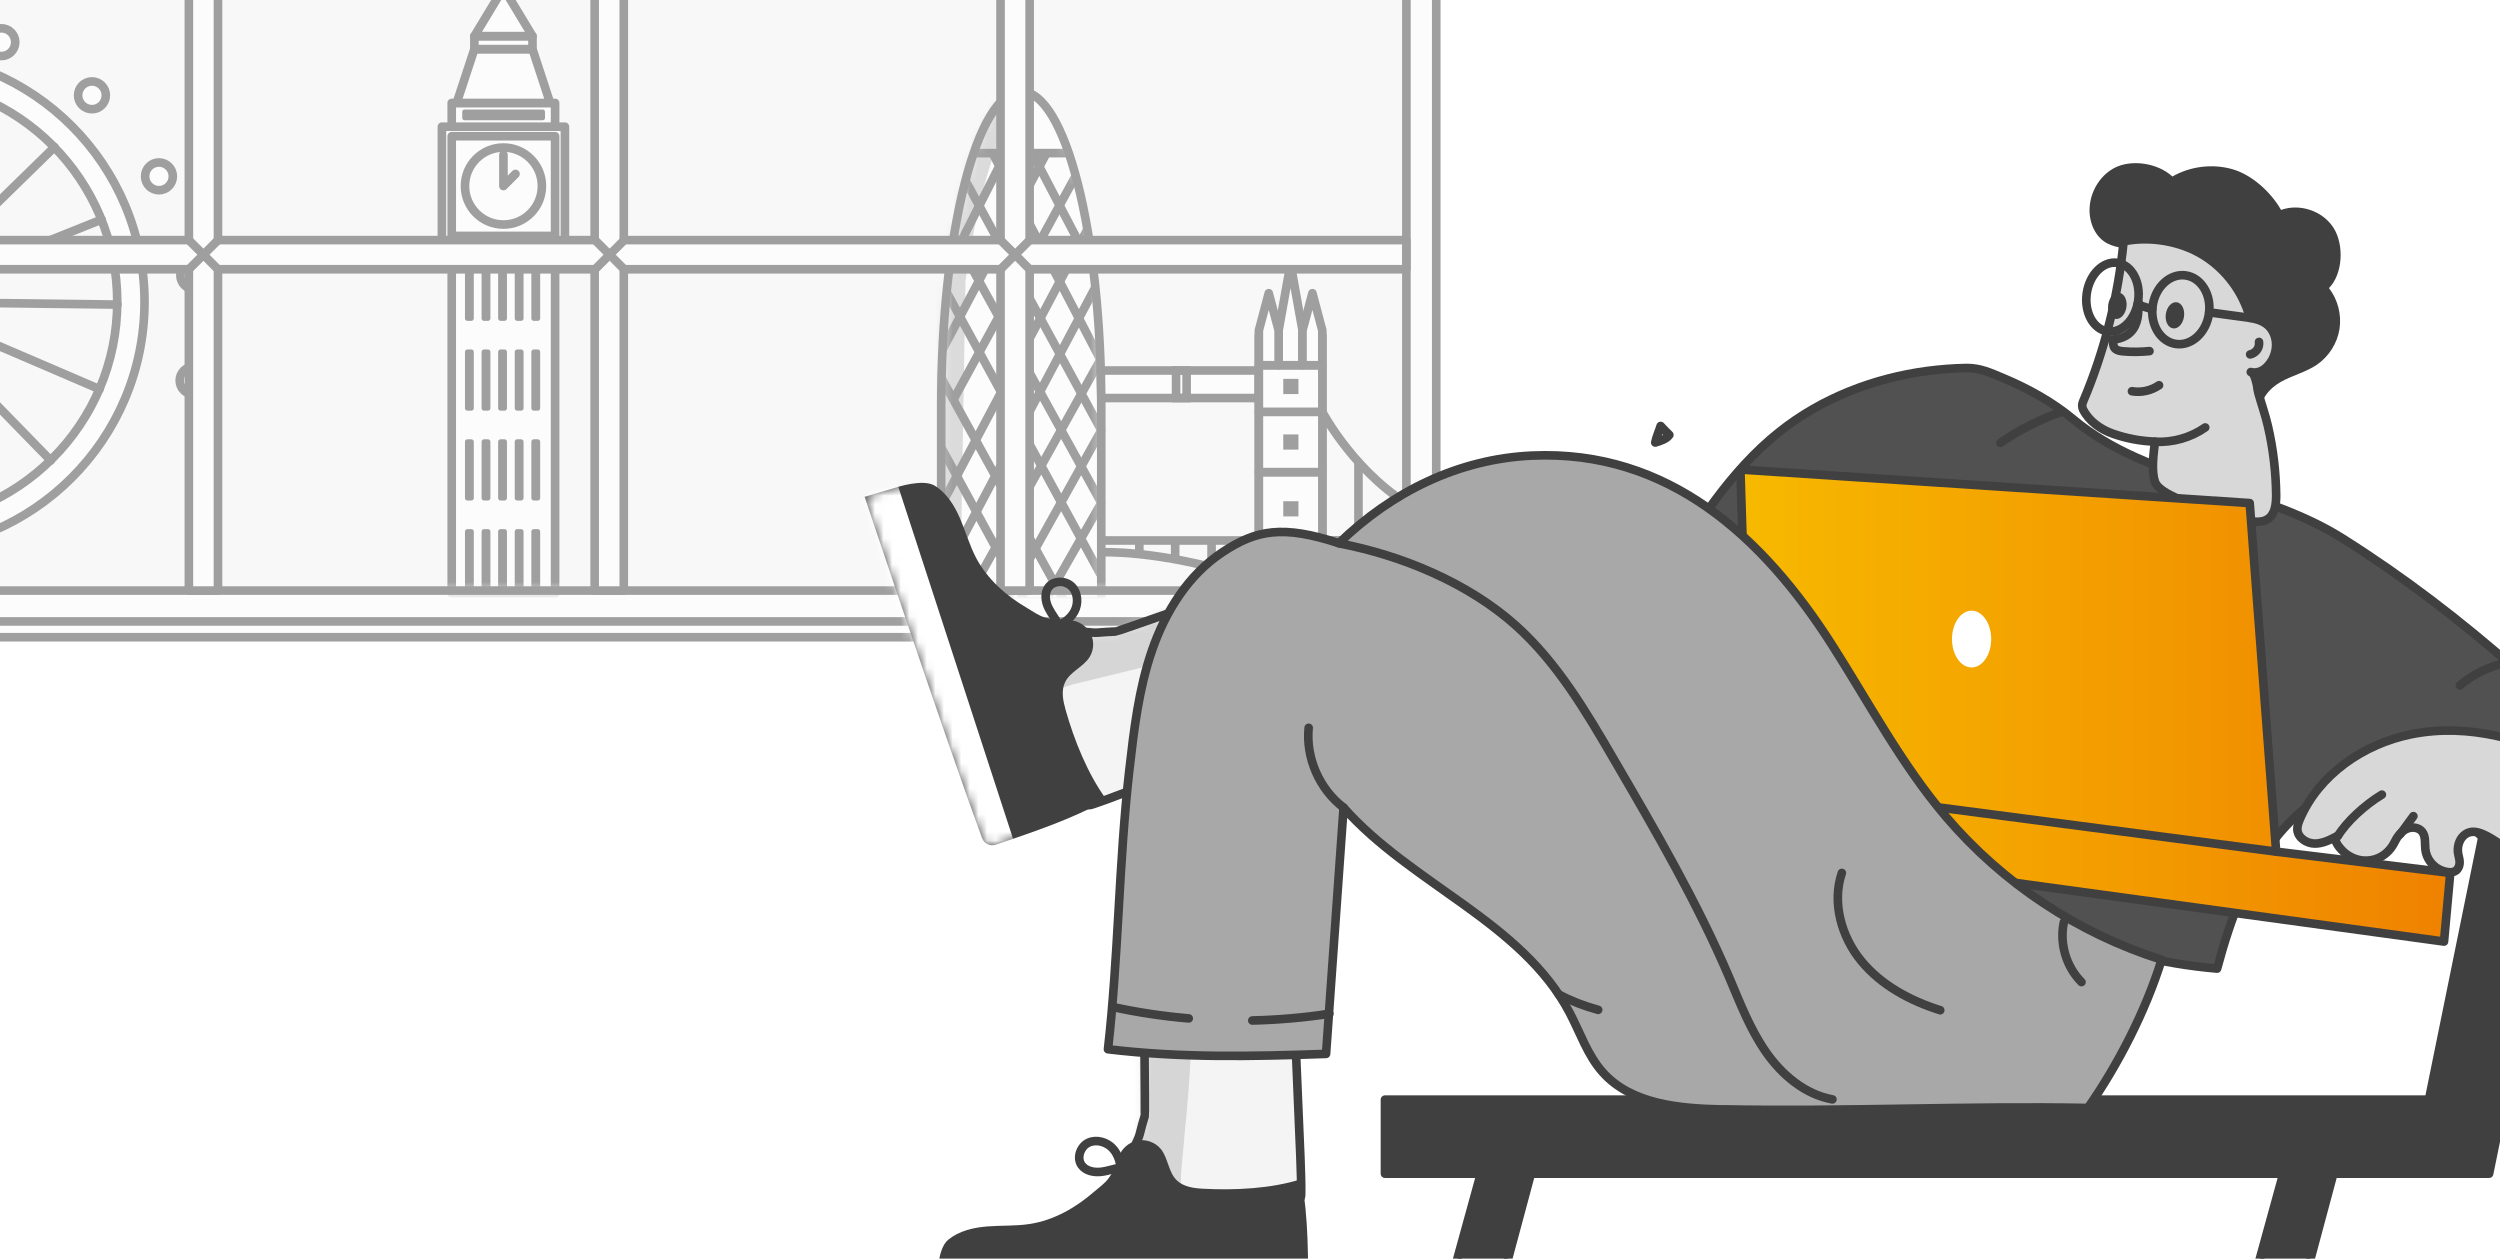 <?xml version="1.0" encoding="UTF-8"?>
<svg xmlns="http://www.w3.org/2000/svg" width="290" height="146" viewBox="0 0 290 146" fill="none">
  <rect width="320" height="146" transform="translate(-15)" fill="white"></rect>
  <g clip-path="url(#clip0_901_29372)">
    <g opacity="0.5">
      <path d="M-27 73.917H164.774L166.603 72.086L-25.171 -13L-27 -11.169V73.917Z" fill="#F9F9F9" stroke="#404040" stroke-linecap="round" stroke-linejoin="round"></path>
      <path d="M166.604 -13H-25.171V72.086H166.604V-13Z" fill="#F9F9F9" stroke="#404040" stroke-linecap="round" stroke-linejoin="round"></path>
      <path d="M163.141 -9.419H-21.702V68.507H163.141V-9.419Z" fill="#F2F2F2"></path>
      <mask id="mask0_901_29372" style="mask-type:luminance" maskUnits="userSpaceOnUse" x="-22" y="-10" width="186" height="79">
        <path d="M163.141 -9.42H-21.702V68.506H163.141V-9.42Z" fill="white"></path>
      </mask>
      <g mask="url(#mask0_901_29372)">
        <path d="M109.179 69.794V47.169C109.179 26.979 113.336 10.61 118.463 10.61C123.59 10.61 127.747 26.979 127.747 47.169V69.794H109.173H109.179Z" fill="#F9F9F9"></path>
        <mask id="mask1_901_29372" style="mask-type:luminance" maskUnits="userSpaceOnUse" x="109" y="10" width="19" height="60">
          <path d="M109.179 69.792V47.167C109.179 26.977 113.336 10.608 118.463 10.608C123.59 10.608 127.747 26.977 127.747 47.167V69.792H109.173H109.179Z" fill="white"></path>
        </mask>
        <g mask="url(#mask1_901_29372)">
          <path d="M121.395 9.389C121.395 9.389 115.409 9.017 111.995 32.612L111.27 75.701L106.302 75.561L106.869 31.88C106.869 31.88 108.765 9.395 121.389 9.395L121.395 9.389Z" fill="#B7B7B7"></path>
          <path d="M123.986 17.762H112.946" stroke="#404040" stroke-miterlimit="10"></path>
          <path d="M115.141 17.762L127.65 41.711" stroke="#404040" stroke-miterlimit="10"></path>
          <path d="M119.743 17.762L126.839 31.348" stroke="#404040" stroke-miterlimit="10"></path>
          <path d="M111.995 20.941L127.753 49.913L116.683 69.791" stroke="#404040" stroke-miterlimit="10"></path>
          <path d="M110.66 27.338L127.753 58.336L121.225 69.792" stroke="#404040" stroke-miterlimit="10"></path>
          <path d="M109.807 33.893L127.65 66.619" stroke="#404040" stroke-miterlimit="10"></path>
          <path d="M109.216 43.871L123.505 69.792" stroke="#404040" stroke-miterlimit="10"></path>
          <path d="M109.179 51.89L118.932 69.791" stroke="#404040" stroke-miterlimit="10"></path>
          <path d="M109.179 60.491L114.244 69.792" stroke="#404040" stroke-miterlimit="10"></path>
          <path d="M116.684 17.762L111.271 28.442" stroke="#404040" stroke-miterlimit="10"></path>
          <path d="M121.395 17.762L109.331 40.563" stroke="#404040" stroke-miterlimit="10"></path>
          <path d="M124.786 20.386L110.661 46.246" stroke="#404040" stroke-miterlimit="10"></path>
          <path d="M126.145 26.605L109.332 58.336" stroke="#404040" stroke-miterlimit="10"></path>
          <path d="M127.064 33.317L109.179 67.069" stroke="#404040" stroke-miterlimit="10"></path>
          <path d="M127.651 41.711L111.996 69.793" stroke="#404040" stroke-miterlimit="10"></path>
        </g>
        <path d="M109.179 69.794V47.169C109.179 26.979 113.336 10.61 118.463 10.61C123.59 10.61 127.747 26.979 127.747 47.169V69.794H109.173H109.179Z" stroke="#404040" stroke-linecap="round" stroke-linejoin="round"></path>
        <path d="M146.029 46.174H127.747L127.692 42.976H146.029V46.174Z" fill="#F9F9F9" stroke="#404040" stroke-linecap="round" stroke-linejoin="round"></path>
        <path d="M137.647 42.976H136.422V46.174H137.647V42.976Z" stroke="#404040" stroke-miterlimit="10"></path>
        <path d="M153.393 38.931H146.029V62.697H153.393V38.931Z" fill="#F9F9F9" stroke="#404040" stroke-linecap="round" stroke-linejoin="round"></path>
        <path d="M164.623 62.696H127.754" stroke="#404040" stroke-miterlimit="10"></path>
        <path d="M127.754 64.065C127.754 64.065 134.222 63.735 144.183 66.817" stroke="#404040" stroke-miterlimit="10"></path>
        <path d="M155.381 62.696H144.177V69.794H155.381V62.696Z" fill="#F9F9F9" stroke="#404040" stroke-linecap="round" stroke-linejoin="round"></path>
        <path d="M140.543 65.803V62.696" stroke="#404040" stroke-miterlimit="10"></path>
        <path d="M136.318 64.881V62.696" stroke="#404040" stroke-miterlimit="10"></path>
        <path d="M132.161 64.283V62.696" stroke="#404040" stroke-miterlimit="10"></path>
        <path d="M153.388 47.774C153.388 47.774 157.381 55.391 164.617 59.254" stroke="#404040" stroke-miterlimit="10"></path>
        <path d="M161.77 57.442V62.697" stroke="#404040" stroke-miterlimit="10"></path>
        <path d="M157.581 53.591V62.697" stroke="#404040" stroke-miterlimit="10"></path>
        <path d="M153.393 54.77H146.029V62.698H153.393V54.77Z" fill="#F9F9F9" stroke="#404040" stroke-linecap="round" stroke-linejoin="round"></path>
        <path d="M153.393 47.774H146.029V54.768H153.393V47.774Z" fill="#F9F9F9" stroke="#404040" stroke-linecap="round" stroke-linejoin="round"></path>
        <path d="M153.393 42.366H146.029V47.773H153.393V42.366Z" fill="#F9F9F9" stroke="#404040" stroke-linecap="round" stroke-linejoin="round"></path>
        <path d="M151.089 42.366H148.321V38.325L149.705 30.586L151.089 38.325V42.366Z" fill="#F9F9F9" stroke="#404040" stroke-linecap="round" stroke-linejoin="round"></path>
        <path d="M148.321 42.366H146.029V38.325L147.175 34.01L148.321 38.325V42.366Z" fill="#F9F9F9" stroke="#404040" stroke-linecap="round" stroke-linejoin="round"></path>
        <path d="M153.387 42.366H151.089V38.325L152.241 34.01L153.387 38.325V42.366Z" fill="#F9F9F9" stroke="#404040" stroke-linecap="round" stroke-linejoin="round"></path>
        <path d="M150.62 43.948H148.858V45.712H150.62V43.948Z" fill="#404040"></path>
        <path d="M150.62 50.393H148.858V52.156H150.62V50.393Z" fill="#404040"></path>
        <path d="M150.62 58.142H148.858V59.905H150.62V58.142Z" fill="#404040"></path>
        <path d="M64.391 11.943H52.4V68.832H64.391V11.943Z" fill="#F9F9F9" stroke="#404040" stroke-linecap="round" stroke-linejoin="round"></path>
        <path d="M65.531 14.695H51.261V28.464H65.531V14.695Z" fill="#F9F9F9" stroke="#404040" stroke-linecap="round" stroke-linejoin="round"></path>
        <path d="M64.391 15.801H52.4V27.366H64.391V15.801Z" fill="#F9F9F9" stroke="#404040" stroke-linecap="round" stroke-linejoin="round"></path>
        <path d="M58.399 26.048C60.863 26.048 62.861 24.048 62.861 21.58C62.861 19.113 60.863 17.113 58.399 17.113C55.934 17.113 53.937 19.113 53.937 21.58C53.937 24.048 55.934 26.048 58.399 26.048Z" stroke="#404040" stroke-linecap="round" stroke-linejoin="round"></path>
        <path d="M58.399 17.956V21.582L59.795 20.178" stroke="#404040" stroke-linecap="round" stroke-linejoin="round"></path>
        <path d="M63.818 11.943H52.974L55.028 5.699H61.77L63.818 11.943Z" fill="#F9F9F9" stroke="#404040" stroke-linecap="round" stroke-linejoin="round"></path>
        <path d="M61.77 4.191H55.028V5.699H61.77V4.191Z" fill="#F9F9F9" stroke="#404040" stroke-linecap="round" stroke-linejoin="round"></path>
        <path d="M58.399 -1.392L55.028 4.192H61.77L58.399 -1.392Z" fill="#F9F9F9" stroke="#404040" stroke-linecap="round" stroke-linejoin="round"></path>
        <path d="M62.958 12.702H53.881C53.736 12.702 53.619 12.82 53.619 12.965V13.685C53.619 13.83 53.736 13.947 53.881 13.947H62.958C63.103 13.947 63.22 13.83 63.22 13.685V12.965C63.22 12.82 63.103 12.702 62.958 12.702Z" fill="#404040"></path>
        <path d="M54.674 30.119H54.223C54.065 30.119 53.937 30.248 53.937 30.406V36.937C53.937 37.095 54.065 37.223 54.223 37.223H54.674C54.832 37.223 54.961 37.095 54.961 36.937V30.406C54.961 30.248 54.832 30.119 54.674 30.119Z" fill="#404040"></path>
        <path d="M56.601 30.119H56.15C55.992 30.119 55.863 30.248 55.863 30.406V36.937C55.863 37.095 55.992 37.223 56.15 37.223H56.601C56.759 37.223 56.887 37.095 56.887 36.937V30.406C56.887 30.248 56.759 30.119 56.601 30.119Z" fill="#404040"></path>
        <path d="M58.521 30.119H58.07C57.911 30.119 57.783 30.248 57.783 30.406V36.937C57.783 37.095 57.911 37.223 58.07 37.223H58.521C58.679 37.223 58.807 37.095 58.807 36.937V30.406C58.807 30.248 58.679 30.119 58.521 30.119Z" fill="#404040"></path>
        <path d="M60.447 30.119H59.995C59.837 30.119 59.709 30.248 59.709 30.406V36.937C59.709 37.095 59.837 37.223 59.995 37.223H60.447C60.605 37.223 60.733 37.095 60.733 36.937V30.406C60.733 30.248 60.605 30.119 60.447 30.119Z" fill="#404040"></path>
        <path d="M62.373 30.119H61.922C61.764 30.119 61.636 30.248 61.636 30.406V36.937C61.636 37.095 61.764 37.223 61.922 37.223H62.373C62.532 37.223 62.66 37.095 62.66 36.937V30.406C62.66 30.248 62.532 30.119 62.373 30.119Z" fill="#404040"></path>
        <path d="M54.674 40.536H54.223C54.065 40.536 53.937 40.665 53.937 40.823V47.353C53.937 47.512 54.065 47.64 54.223 47.64H54.674C54.832 47.64 54.961 47.512 54.961 47.353V40.823C54.961 40.665 54.832 40.536 54.674 40.536Z" fill="#404040"></path>
        <path d="M56.601 40.536H56.15C55.992 40.536 55.863 40.665 55.863 40.823V47.353C55.863 47.512 55.992 47.64 56.15 47.64H56.601C56.759 47.64 56.887 47.512 56.887 47.353V40.823C56.887 40.665 56.759 40.536 56.601 40.536Z" fill="#404040"></path>
        <path d="M58.521 40.536H58.07C57.911 40.536 57.783 40.665 57.783 40.823V47.353C57.783 47.512 57.911 47.64 58.07 47.64H58.521C58.679 47.64 58.807 47.512 58.807 47.353V40.823C58.807 40.665 58.679 40.536 58.521 40.536Z" fill="#404040"></path>
        <path d="M60.448 40.536H59.996C59.838 40.536 59.71 40.665 59.71 40.823V47.353C59.71 47.512 59.838 47.64 59.996 47.64H60.448C60.606 47.64 60.734 47.512 60.734 47.353V40.823C60.734 40.665 60.606 40.536 60.448 40.536Z" fill="#404040"></path>
        <path d="M62.373 40.536H61.922C61.764 40.536 61.636 40.665 61.636 40.823V47.353C61.636 47.512 61.764 47.64 61.922 47.64H62.373C62.532 47.64 62.66 47.512 62.66 47.353V40.823C62.66 40.665 62.532 40.536 62.373 40.536Z" fill="#404040"></path>
        <path d="M54.674 50.957H54.223C54.065 50.957 53.937 51.086 53.937 51.244V57.774C53.937 57.933 54.065 58.061 54.223 58.061H54.674C54.832 58.061 54.961 57.933 54.961 57.774V51.244C54.961 51.086 54.832 50.957 54.674 50.957Z" fill="#404040"></path>
        <path d="M56.601 50.957H56.15C55.992 50.957 55.863 51.086 55.863 51.244V57.774C55.863 57.933 55.992 58.061 56.15 58.061H56.601C56.759 58.061 56.887 57.933 56.887 57.774V51.244C56.887 51.086 56.759 50.957 56.601 50.957Z" fill="#404040"></path>
        <path d="M58.521 50.957H58.07C57.911 50.957 57.783 51.086 57.783 51.244V57.774C57.783 57.933 57.911 58.061 58.07 58.061H58.521C58.679 58.061 58.807 57.933 58.807 57.774V51.244C58.807 51.086 58.679 50.957 58.521 50.957Z" fill="#404040"></path>
        <path d="M60.447 50.957H59.995C59.837 50.957 59.709 51.086 59.709 51.244V57.774C59.709 57.933 59.837 58.061 59.995 58.061H60.447C60.605 58.061 60.733 57.933 60.733 57.774V51.244C60.733 51.086 60.605 50.957 60.447 50.957Z" fill="#404040"></path>
        <path d="M62.373 50.957H61.922C61.764 50.957 61.636 51.086 61.636 51.244V57.774C61.636 57.933 61.764 58.061 61.922 58.061H62.373C62.532 58.061 62.66 57.933 62.66 57.774V51.244C62.66 51.086 62.532 50.957 62.373 50.957Z" fill="#404040"></path>
        <path d="M54.674 61.376H54.223C54.065 61.376 53.937 61.504 53.937 61.663V68.547C53.937 68.706 54.065 68.834 54.223 68.834H54.674C54.832 68.834 54.961 68.706 54.961 68.547V61.663C54.961 61.504 54.832 61.376 54.674 61.376Z" fill="#404040"></path>
        <path d="M56.601 61.376H56.15C55.992 61.376 55.863 61.504 55.863 61.663V68.547C55.863 68.706 55.992 68.834 56.15 68.834H56.601C56.759 68.834 56.887 68.706 56.887 68.547V61.663C56.887 61.504 56.759 61.376 56.601 61.376Z" fill="#404040"></path>
        <path d="M58.521 61.376H58.07C57.911 61.376 57.783 61.504 57.783 61.663V68.547C57.783 68.706 57.911 68.834 58.07 68.834H58.521C58.679 68.834 58.807 68.706 58.807 68.547V61.663C58.807 61.504 58.679 61.376 58.521 61.376Z" fill="#404040"></path>
        <path d="M60.447 61.376H59.995C59.837 61.376 59.709 61.504 59.709 61.663V68.547C59.709 68.706 59.837 68.834 59.995 68.834H60.447C60.605 68.834 60.733 68.706 60.733 68.547V61.663C60.733 61.504 60.605 61.376 60.447 61.376Z" fill="#404040"></path>
        <path d="M62.373 61.376H61.922C61.764 61.376 61.636 61.504 61.636 61.663V68.547C61.636 68.706 61.764 68.834 61.922 68.834H62.373C62.532 68.834 62.66 68.706 62.66 68.547V61.663C62.66 61.504 62.532 61.376 62.373 61.376Z" fill="#404040"></path>
        <path d="M-12.046 6.175C-27.956 6.175 -40.855 19.09 -40.855 35.019C-40.855 50.949 -27.956 63.863 -12.046 63.863C3.865 63.863 16.764 50.949 16.764 35.019C16.764 19.09 3.865 6.175 -12.046 6.175ZM-12.046 60.696C-26.213 60.696 -37.692 49.197 -37.692 35.019C-37.692 20.841 -26.207 9.343 -12.046 9.343C2.115 9.343 13.6 20.841 13.6 35.019C13.6 49.197 2.115 60.696 -12.046 60.696Z" fill="#F9F9F9" stroke="#404040" stroke-linecap="round" stroke-linejoin="round"></path>
        <path d="M-10.028 33.036L6.321 17.058" stroke="#404040" stroke-linecap="round" stroke-linejoin="round"></path>
        <path d="M-9.431 33.965L11.79 25.469" stroke="#404040" stroke-linecap="round" stroke-linejoin="round"></path>
        <path d="M-9.224 35.051L13.624 35.332" stroke="#404040" stroke-linecap="round" stroke-linejoin="round"></path>
        <path d="M-9.455 36.132L11.546 45.146" stroke="#404040" stroke-linecap="round" stroke-linejoin="round"></path>
        <path d="M-10.077 37.046L5.882 53.415" stroke="#404040" stroke-linecap="round" stroke-linejoin="round"></path>
        <path d="M0.158 6.504C1.047 6.504 1.768 5.782 1.768 4.893C1.768 4.003 1.047 3.281 0.158 3.281C-0.731 3.281 -1.451 4.003 -1.451 4.893C-1.451 5.782 -0.731 6.504 0.158 6.504Z" fill="#F9F9F9" stroke="#404040" stroke-linecap="round" stroke-linejoin="round"></path>
        <path d="M10.668 12.669C11.557 12.669 12.277 11.947 12.277 11.058C12.277 10.168 11.557 9.446 10.668 9.446C9.779 9.446 9.059 10.168 9.059 11.058C9.059 11.947 9.779 12.669 10.668 12.669Z" fill="#F9F9F9" stroke="#404040" stroke-linecap="round" stroke-linejoin="round"></path>
        <path d="M18.44 22.067C19.329 22.067 20.05 21.346 20.05 20.456C20.05 19.566 19.329 18.845 18.44 18.845C17.552 18.845 16.831 19.566 16.831 20.456C16.831 21.346 17.552 22.067 18.44 22.067Z" fill="#F9F9F9" stroke="#404040" stroke-linecap="round" stroke-linejoin="round"></path>
        <path d="M22.53 33.555C23.419 33.555 24.14 32.833 24.14 31.943C24.14 31.053 23.419 30.332 22.53 30.332C21.641 30.332 20.921 31.053 20.921 31.943C20.921 32.833 21.641 33.555 22.53 33.555Z" fill="#F9F9F9" stroke="#404040" stroke-linecap="round" stroke-linejoin="round"></path>
        <path d="M22.451 45.749C23.34 45.749 24.061 45.028 24.061 44.138C24.061 43.248 23.34 42.527 22.451 42.527C21.562 42.527 20.842 43.248 20.842 44.138C20.842 45.028 21.562 45.749 22.451 45.749Z" fill="#F9F9F9" stroke="#404040" stroke-linecap="round" stroke-linejoin="round"></path>
        <path d="M-12.046 63.858C-16.709 63.858 -20.373 62.631 -20.373 62.631L-23.488 72.958H-0.183L-3.439 62.545C-3.439 62.545 -7.383 63.852 -12.046 63.852V63.858Z" fill="#F9F9F9" stroke="#404040" stroke-linecap="round" stroke-linejoin="round"></path>
      </g>
      <path d="M163.141 -9.419H-21.702V68.507H163.141V-9.419Z" stroke="#404040" stroke-linecap="round" stroke-linejoin="round"></path>
      <path d="M163.135 27.854H119.439V-9.419H116.062V27.854H72.359V-9.419H68.982V27.854H25.286V-9.419H21.909V27.854H-21.702V31.235H21.909V68.508H25.286V31.235H68.982V68.508H72.359V31.235H116.062V68.508H119.439V31.235H163.135V27.854Z" fill="#F9F9F9" stroke="#404040" stroke-linecap="round" stroke-linejoin="round"></path>
      <path d="M119.439 31.238L116.062 27.856" stroke="#404040" stroke-linecap="round" stroke-linejoin="round"></path>
      <path d="M116.062 31.238L119.439 27.856" stroke="#404040" stroke-linecap="round" stroke-linejoin="round"></path>
      <path d="M72.408 31.238L69.024 27.856" stroke="#404040" stroke-linecap="round" stroke-linejoin="round"></path>
      <path d="M69.024 31.238L72.408 27.856" stroke="#404040" stroke-linecap="round" stroke-linejoin="round"></path>
      <path d="M25.285 31.238L21.908 27.856" stroke="#404040" stroke-linecap="round" stroke-linejoin="round"></path>
      <path d="M21.908 31.238L25.285 27.856" stroke="#404040" stroke-linecap="round" stroke-linejoin="round"></path>
    </g>
    <path d="M150.24 117.639C150.154 120.861 151.007 135.138 150.936 138.346C150.936 138.857 150.936 139.027 150.467 139.297C149.771 139.708 148.904 139.921 148.122 140.077C146.502 140.39 144.825 140.375 143.176 140.333C141.315 140.29 139.41 140.248 137.705 139.51C136.426 138.956 135.346 138.048 134.294 137.168C133.498 136.501 132.702 135.834 132.063 135.011C131.793 134.656 131.537 134.244 131.509 133.79C131.452 132.967 132.063 132.243 132.233 131.462C132.39 130.795 132.589 130.128 132.788 129.461C132.859 129.234 132.674 115.212 132.745 115.212L150.24 117.639Z" fill="#F4F4F4"></path>
    <mask id="mask2_901_29372" style="mask-type:luminance" maskUnits="userSpaceOnUse" x="131" y="115" width="20" height="26">
      <path d="M150.24 117.639C150.154 120.861 151.007 135.138 150.936 138.346C150.936 138.857 150.936 139.027 150.467 139.297C149.771 139.708 148.904 139.921 148.122 140.077C146.502 140.39 144.825 140.375 143.176 140.333C141.315 140.29 139.41 140.248 137.705 139.51C136.426 138.956 135.346 138.048 134.294 137.168C133.498 136.501 132.702 135.834 132.063 135.011C131.793 134.656 131.537 134.244 131.509 133.79C131.452 132.967 132.063 132.243 132.233 131.462C132.39 130.795 132.589 130.128 132.788 129.461C132.859 129.234 132.674 115.212 132.745 115.212L150.24 117.639Z" fill="white"></path>
    </mask>
    <g mask="url(#mask2_901_29372)">
      <path d="M137.548 130.228C138.031 124.892 138.5 119.513 137.832 114.205C137.776 113.75 137.704 113.282 137.449 112.913C137.008 112.246 136.141 112.033 135.36 111.863C134.706 111.721 133.967 111.607 133.413 111.962C132.915 112.274 132.702 112.87 132.531 113.438C130.57 119.796 129.959 126.481 129.362 133.109C129.248 134.401 129.135 135.749 129.604 136.955C130.314 138.786 134.038 141.823 136.099 140.276C137.193 139.453 136.909 137.154 137.022 135.948C137.193 134.046 137.363 132.13 137.534 130.228H137.548Z" fill="#D6D6D6"></path>
    </g>
    <path d="M150.24 117.639C150.154 120.861 151.007 135.138 150.936 138.346C150.936 138.857 150.936 139.027 150.467 139.297C149.771 139.708 148.904 139.921 148.122 140.077C146.502 140.39 144.825 140.375 143.176 140.333C141.315 140.29 139.41 140.248 137.705 139.51C136.426 138.956 135.346 138.048 134.294 137.168C133.498 136.501 132.702 135.834 132.063 135.011C131.793 134.656 131.537 134.244 131.509 133.79C131.452 132.967 132.063 132.243 132.233 131.462C132.39 130.795 132.589 130.128 132.788 129.461C132.859 129.234 132.674 115.212 132.745 115.212L150.24 117.639Z" stroke="#404040" stroke-linecap="round" stroke-linejoin="round"></path>
    <path d="M131.765 132.342C132.802 132.073 133.982 132.456 134.664 133.293C135.503 134.343 135.517 135.919 136.469 136.884C137.251 137.664 138.444 137.835 139.539 137.892C143.205 138.09 147.483 137.892 150.979 136.77C151.789 141.411 151.747 145.896 151.747 150.58C151.747 151.275 151.192 151.843 150.51 151.857C138.274 152.141 108.571 151.914 108.571 151.914L108.728 148.181C108.728 148.181 108.728 144.846 109.992 143.81C111.257 142.774 112.934 142.391 114.569 142.263C116.203 142.135 117.852 142.234 119.458 141.979C122.229 141.553 124.773 140.106 126.89 138.261C127.516 137.721 128.127 137.324 128.624 136.643C129.207 135.834 129.605 135.025 129.861 134.088C130.074 133.251 130.955 132.555 131.765 132.342Z" fill="#404040"></path>
    <path d="M130.002 136.075C130.045 135.039 129.761 133.961 129.064 133.208C128.368 132.456 127.174 132.116 126.25 132.556C125.327 132.996 124.858 134.301 125.455 135.153C125.938 135.834 126.876 136.019 127.7 135.933C128.524 135.848 129.32 135.522 130.144 135.422C130.969 135.323 131.907 135.465 132.433 136.118C132.859 136.657 132.887 137.466 132.489 138.02C132.091 138.573 131.338 138.843 130.684 138.63C130.031 138.417 129.562 137.764 129.562 137.083" stroke="#404040" stroke-linecap="round" stroke-linejoin="round"></path>
    <path d="M146.262 85.904C143.192 86.869 129.932 92.29 126.863 93.27C126.365 93.426 126.209 93.497 125.797 93.142C125.186 92.617 124.703 91.865 124.305 91.169C123.48 89.736 122.969 88.146 122.457 86.585C121.889 84.811 121.32 82.994 121.476 81.149C121.59 79.772 122.088 78.453 122.599 77.161C122.969 76.196 123.352 75.217 123.921 74.365C124.177 73.982 124.475 73.613 124.902 73.442C125.655 73.13 126.55 73.457 127.346 73.386C128.028 73.315 128.724 73.301 129.407 73.258C129.648 73.258 142.879 68.532 142.894 68.603L146.262 85.918V85.904Z" fill="#F4F4F4"></path>
    <mask id="mask3_901_29372" style="mask-type:luminance" maskUnits="userSpaceOnUse" x="121" y="68" width="26" height="26">
      <path d="M146.262 85.904C143.192 86.869 129.932 92.29 126.863 93.27C126.365 93.426 126.209 93.497 125.797 93.142C125.186 92.617 124.703 91.865 124.305 91.169C123.48 89.736 122.969 88.146 122.457 86.585C121.889 84.811 121.32 82.994 121.476 81.149C121.59 79.772 122.088 78.453 122.599 77.161C122.969 76.196 123.352 75.217 123.921 74.365C124.177 73.982 124.475 73.613 124.902 73.442C125.655 73.13 126.55 73.457 127.346 73.386C128.028 73.315 128.724 73.301 129.407 73.258C129.648 73.258 142.879 68.532 142.894 68.603L146.262 85.918V85.904Z" fill="white"></path>
    </mask>
    <g mask="url(#mask3_901_29372)">
      <path d="M130.217 77.984C135.419 76.707 140.677 75.415 145.495 73.074C145.907 72.875 146.319 72.662 146.603 72.293C147.086 71.654 147.015 70.774 146.916 69.98C146.831 69.312 146.717 68.575 146.191 68.163C145.736 67.808 145.097 67.794 144.514 67.808C137.849 68.007 131.326 69.596 124.845 71.186C123.58 71.498 122.273 71.825 121.278 72.662C119.771 73.925 118.109 78.438 120.24 79.872C121.377 80.638 123.466 79.631 124.632 79.347C126.494 78.893 128.355 78.438 130.217 77.984Z" fill="#D6D6D6"></path>
    </g>
    <path d="M146.262 85.904C143.192 86.869 129.932 92.29 126.863 93.27C126.365 93.426 126.209 93.497 125.797 93.142C125.186 92.617 124.703 91.865 124.305 91.169C123.48 89.736 122.969 88.146 122.457 86.585C121.889 84.811 121.32 82.994 121.476 81.149C121.59 79.772 122.088 78.453 122.599 77.161C122.969 76.196 123.352 75.217 123.921 74.365C124.177 73.982 124.475 73.613 124.902 73.442C125.655 73.13 126.55 73.457 127.346 73.386C128.028 73.315 128.724 73.301 129.407 73.258C129.648 73.258 142.879 68.532 142.894 68.603L146.262 85.918V85.904Z" stroke="#404040" stroke-linecap="round" stroke-linejoin="round"></path>
    <path d="M126.351 73.201C126.948 74.096 126.962 75.344 126.379 76.239C125.655 77.374 124.162 77.899 123.565 79.106C123.068 80.099 123.31 81.277 123.608 82.341C124.603 85.876 126.195 89.835 128.369 92.787C124.233 95.058 119.97 96.463 115.536 97.982C114.882 98.209 114.157 97.868 113.916 97.215C109.695 85.762 100.301 57.632 100.301 57.632L103.882 56.568C103.882 56.568 107.037 55.489 108.43 56.341C109.823 57.192 110.732 58.668 111.372 60.158C112.011 61.649 112.466 63.252 113.219 64.7C114.527 67.184 116.715 69.114 119.146 70.533C119.856 70.945 120.439 71.399 121.235 71.64C122.187 71.938 123.082 72.052 124.049 71.981C124.916 71.91 125.868 72.52 126.323 73.201H126.351Z" fill="#404040"></path>
    <mask id="mask4_901_29372" style="mask-type:luminance" maskUnits="userSpaceOnUse" x="100" y="56" width="29" height="43">
      <path d="M126.351 73.201C126.948 74.096 126.962 75.344 126.379 76.239C125.655 77.374 124.162 77.899 123.565 79.106C123.068 80.099 123.31 81.277 123.608 82.341C124.603 85.876 126.195 89.835 128.369 92.787C124.233 95.058 119.97 96.463 115.536 97.982C114.882 98.209 114.157 97.868 113.916 97.215C109.695 85.762 100.301 57.632 100.301 57.632L103.882 56.568C103.882 56.568 107.037 55.489 108.43 56.341C109.823 57.192 110.732 58.668 111.372 60.158C112.011 61.649 112.466 63.252 113.219 64.7C114.527 67.184 116.715 69.114 119.146 70.533C119.856 70.945 120.439 71.399 121.235 71.64C122.187 71.938 123.082 72.052 124.049 71.981C124.916 71.91 125.868 72.52 126.323 73.201H126.351Z" fill="white"></path>
    </mask>
    <g mask="url(#mask4_901_29372)">
      <path d="M118.293 99.685L103.37 53.914L98.794 59.449L110.732 95.214L114.072 100.692L118.293 99.685Z" fill="white"></path>
    </g>
    <path d="M122.23 72.747C123.21 72.449 124.148 71.839 124.631 70.931C125.115 70.022 125.058 68.787 124.333 68.049C123.608 67.311 122.215 67.297 121.618 68.135C121.135 68.802 121.249 69.753 121.618 70.505C121.988 71.257 122.528 71.896 122.897 72.648C123.267 73.4 123.423 74.337 122.983 75.032C122.613 75.6 121.846 75.898 121.192 75.713C120.538 75.529 120.041 74.89 120.027 74.209C120.012 73.528 120.481 72.861 121.135 72.648" stroke="#404040" stroke-linecap="round" stroke-linejoin="round"></path>
    <path d="M222.18 97.713C231.944 106.058 244.365 111.252 257.184 112.359C260.524 99.941 264.816 93.185 276.739 88.346C285.124 93.54 292.074 100.48 297.631 108.627C303.728 106.952 308.83 101.843 309.711 95.584C298.654 83.08 285.863 71.357 271.737 62.458C262.03 56.341 249.353 56.001 240.528 48.663C238.083 46.619 235.269 45.072 232.328 43.837C230.864 43.227 229.698 42.674 228.107 42.688C226.6 42.716 225.094 42.83 223.587 43.028C217.377 43.852 211.323 46.179 206.405 50.096C203.549 52.367 201.104 55.12 198.93 58.044C195.746 62.316 193.117 66.971 191.085 71.882C192.137 72.805 193.203 73.713 194.283 74.621C199.91 79.319 206.363 83.08 211.692 88.047C215.16 91.269 218.542 94.619 222.152 97.698L222.18 97.713Z" fill="#515151" stroke="#404040" stroke-linecap="round" stroke-linejoin="round"></path>
    <path d="M262.287 47.967C262.031 46.449 263.239 45.044 264.589 44.291C265.939 43.539 267.488 43.17 268.767 42.304C270.146 41.353 271.127 39.821 271.382 38.16C271.638 36.499 271.183 34.74 270.16 33.42C271.78 31.773 271.937 28.381 270.686 26.423C269.435 24.464 266.778 23.57 264.603 24.351C263.424 22.279 261.207 20.249 258.904 19.61C256.602 18.972 254.058 19.298 251.997 20.476C250.306 18.901 247.151 18.404 245.133 19.553C243.115 20.703 242.007 23.229 242.504 25.486C242.717 26.465 243.229 27.402 244.039 27.984C245.133 28.765 246.569 28.807 247.904 28.949C250.377 29.204 252.85 29.914 254.925 31.277C257 32.639 258.677 34.711 259.274 37.138C259.743 39.026 259.544 41.013 259.686 42.943C259.828 44.873 260.738 46.818 262.315 47.953L262.287 47.967Z" fill="#404040"></path>
    <path d="M288.252 95.654L281.757 127.559H160.658V136.146H288.735L296.651 97.357L288.252 95.654Z" fill="#404040" stroke="#404040" stroke-linecap="round" stroke-linejoin="round"></path>
    <path d="M270.672 136.146H264.859L260.496 151.985H266.422L270.672 136.146Z" fill="#404040" stroke="#404040" stroke-linecap="round" stroke-linejoin="round"></path>
    <path d="M177.585 136.146H171.772L167.409 151.985H173.335L177.585 136.146Z" fill="#404040" stroke="#404040" stroke-linecap="round" stroke-linejoin="round"></path>
    <path d="M192.024 51.331C192.592 51.146 193.303 50.947 193.644 50.451C193.303 50.124 192.962 49.769 192.635 49.415C192.422 50.096 192.152 50.635 192.01 51.331H192.024Z" stroke="#404040" stroke-linecap="round" stroke-linejoin="round"></path>
    <path d="M232.044 51.373C234.275 49.827 236.72 48.606 239.278 47.74" stroke="#404040" stroke-linecap="round" stroke-linejoin="round"></path>
    <path d="M290.98 76.849C288.905 77.218 286.93 78.141 285.338 79.517" stroke="#404040" stroke-linecap="round" stroke-linejoin="round"></path>
    <path d="M261.846 44.973C261.902 45.256 261.945 45.512 261.988 45.654C262.343 46.917 262.784 48.152 263.082 49.443C263.693 52.069 264.006 54.751 264.034 57.448C264.034 58.456 263.921 59.619 263.096 60.187C262.499 60.599 261.704 60.556 260.979 60.457C258.25 60.116 255.564 59.293 253.105 58.072C252.125 57.59 250.348 56.909 249.979 55.887C249.524 54.624 249.822 52.537 249.979 51.231C248.273 51.161 246.739 50.877 245.133 50.323C243.683 49.827 242.319 48.861 241.636 47.499C241.494 47.215 241.509 46.874 241.636 46.59C244.138 40.715 245.715 34.356 246.341 27.998C249.382 27.374 252.949 27.97 255.578 29.602C258.207 31.234 260.197 33.888 260.993 36.883C262.57 37.11 263.437 37.777 263.835 38.884C264.176 39.835 264.048 40.913 263.551 41.779C263.309 42.191 262.997 42.588 262.599 42.858C262.158 43.156 261.604 43.298 261.092 43.156C261.519 43.27 261.732 44.263 261.874 45.001L261.846 44.973Z" fill="#D8D8D8" stroke="#404040" stroke-linecap="round" stroke-linejoin="round"></path>
    <path d="M262.045 39.665C262.087 39.991 262.016 40.317 261.817 40.587C261.618 40.857 261.334 41.041 261.021 41.112" stroke="#404040" stroke-linecap="round" stroke-linejoin="round"></path>
    <path d="M248.06 35.052C248.06 35.676 248.06 36.315 247.947 36.925C247.833 37.535 247.563 38.146 247.108 38.572C246.568 39.097 245.801 39.324 245.062 39.409C245.147 39.806 245.09 40.261 245.417 40.502C245.673 40.686 246 40.729 246.312 40.757C247.321 40.842 248.33 40.828 249.339 40.729" stroke="#404040" stroke-linecap="round" stroke-linejoin="round"></path>
    <path d="M256.24 36.384C256.55 34.187 255.34 32.201 253.537 31.947C251.734 31.693 250.021 33.267 249.71 35.464C249.4 37.66 250.61 39.647 252.413 39.901C254.216 40.155 255.93 38.58 256.24 36.384Z" stroke="#404040" stroke-linecap="round" stroke-linejoin="round"></path>
    <path d="M248.029 34.885C248.339 32.688 247.255 30.719 245.607 30.487C243.959 30.255 242.372 31.847 242.062 34.044C241.752 36.24 242.836 38.209 244.483 38.441C246.131 38.673 247.718 37.081 248.029 34.885Z" stroke="#404040" stroke-linecap="round" stroke-linejoin="round"></path>
    <path d="M247.947 35.336L249.653 35.875" stroke="#404040" stroke-linecap="round" stroke-linejoin="round"></path>
    <path d="M256.261 36.23L260.965 36.869" stroke="#404040" stroke-linecap="round" stroke-linejoin="round"></path>
    <path d="M253.346 36.727C253.464 35.889 253.088 35.142 252.505 35.06C251.922 34.978 251.353 35.591 251.235 36.429C251.117 37.268 251.493 38.014 252.076 38.096C252.659 38.178 253.227 37.565 253.346 36.727Z" fill="#404040"></path>
    <path d="M246.668 35.627C246.786 34.788 246.41 34.042 245.827 33.96C245.244 33.878 244.676 34.491 244.557 35.329C244.439 36.168 244.815 36.914 245.398 36.996C245.981 37.078 246.55 36.465 246.668 35.627Z" fill="#404040"></path>
    <path d="M247.308 45.384C248.388 45.568 249.539 45.313 250.448 44.688" stroke="#404040" stroke-linecap="round" stroke-linejoin="round"></path>
    <path d="M250.008 51.245C252.054 51.345 254.129 50.763 255.806 49.585" stroke="#404040" stroke-linecap="round" stroke-linejoin="round"></path>
    <path d="M210.953 72.549C213.028 69.143 215.671 66.077 218.755 63.537" stroke="#404040" stroke-linecap="round" stroke-linejoin="round"></path>
    <path d="M201.887 54.467L203.251 98.237L283.505 109.222L284.23 101.26L264.035 98.791L260.965 58.356L201.887 54.467Z" fill="url(#paint0_linear_901_29372)" stroke="#404040" stroke-linecap="round" stroke-linejoin="round"></path>
    <path d="M264.035 98.791L203.023 90.801" stroke="#404040" stroke-linecap="round" stroke-linejoin="round"></path>
    <path d="M228.704 77.424C229.959 77.424 230.977 75.95 230.977 74.132C230.977 72.313 229.959 70.839 228.704 70.839C227.448 70.839 226.43 72.313 226.43 74.132C226.43 75.95 227.448 77.424 228.704 77.424Z" fill="white"></path>
    <path d="M317.996 107.491C317.741 110.244 316.078 112.998 313.463 113.906C311.033 114.757 308.29 113.877 306.201 112.359C304.112 110.84 302.534 108.768 300.814 106.852C298.782 104.581 296.508 102.509 294.078 100.664C292.842 99.742 291.563 98.876 290.255 98.067C289.289 97.485 287.711 96.236 286.503 96.534C286.318 96.577 286.134 96.662 285.977 96.775C285.366 97.201 285.082 97.982 285.11 98.706C285.139 99.33 285.451 99.841 285.252 100.465C285.181 100.664 285.068 100.863 284.897 100.991C284.4 101.374 283.476 101.104 282.979 100.863C282.097 100.423 281.458 99.529 281.344 98.549C281.259 97.84 281.415 97.031 280.96 96.463C280.52 95.924 279.667 95.881 279.056 96.208C278.445 96.534 278.033 97.144 277.734 97.755C277.066 99.075 275.759 99.912 274.224 99.827C273.386 99.784 272.561 99.429 271.922 98.876C271.623 98.606 270.387 97.371 271.183 96.946C270.344 97.4 269.463 97.854 268.525 97.854C267.587 97.854 266.564 97.201 266.493 96.25C266.464 95.853 266.607 95.455 266.763 95.072C268.966 89.878 274.153 86.301 279.681 85.18C286.517 83.803 292.941 85.89 299.095 88.714C303.557 90.758 307.835 93.213 311.843 96.052C313.434 97.187 315.495 98.294 316.433 100.054C317.598 102.211 318.224 105.021 317.982 107.462L317.996 107.491Z" fill="#D8D8D8" stroke="#404040" stroke-linecap="round" stroke-linejoin="round"></path>
    <path d="M271.197 96.974C272.149 95.385 274.267 93.398 276.299 92.177" stroke="#404040" stroke-linecap="round" stroke-linejoin="round"></path>
    <path d="M278.417 96.776L279.952 94.675" stroke="#404040" stroke-linecap="round" stroke-linejoin="round"></path>
    <path d="M199.798 128.695C194.795 128.596 189.224 128.099 185.913 124.38C184.15 122.408 183.312 119.81 182.075 117.469C176.533 106.952 163.742 102.581 155.855 93.682C155.172 103.205 154.505 112.728 153.822 122.252C145.182 122.55 137.109 122.734 128.525 121.712C129.733 111.167 129.79 99.912 130.998 89.367C131.538 84.655 132.093 79.901 133.642 75.416C135.191 70.931 137.848 66.673 141.799 64.062C145.75 61.45 148.791 60.883 155.315 63.011C161.426 57.065 169.185 53.233 177.712 52.849C193.53 52.14 204.53 62.288 212.531 74.834C216.823 81.561 220.575 88.686 225.748 94.76C232.314 102.467 241.083 108.286 250.747 111.323C248.928 117.199 245.716 123.486 242.191 128.525C228.079 128.255 213.91 128.965 199.798 128.681V128.695Z" fill="#A8A8A8" stroke="#404040" stroke-linecap="round" stroke-linejoin="round"></path>
    <path d="M155.314 63.026C162.605 64.417 170.294 67.61 175.822 72.549C180.654 76.878 184.008 82.583 187.277 88.204C192.052 96.393 196.841 104.61 200.565 113.325C201.83 116.305 202.995 119.371 204.843 122.025C206.69 124.679 209.362 126.95 212.56 127.531" stroke="#404040" stroke-linecap="round" stroke-linejoin="round"></path>
    <path d="M155.855 93.682C153.055 91.553 151.463 87.934 151.804 84.428" stroke="#404040" stroke-linecap="round" stroke-linejoin="round"></path>
    <path d="M180.811 115.354C182.26 116.12 183.809 116.716 185.387 117.142" stroke="#404040" stroke-linecap="round" stroke-linejoin="round"></path>
    <path d="M145.267 118.377C148.265 118.306 151.25 118.051 154.206 117.597" stroke="#404040" stroke-linecap="round" stroke-linejoin="round"></path>
    <path d="M129.037 116.802C131.951 117.44 134.907 117.88 137.891 118.136" stroke="#404040" stroke-linecap="round" stroke-linejoin="round"></path>
    <path d="M239.406 106.98C238.88 109.436 239.676 112.147 241.452 113.921" stroke="#404040" stroke-linecap="round" stroke-linejoin="round"></path>
    <path d="M225.066 117.185C221.584 116.092 218.23 114.29 215.914 111.479C213.597 108.669 212.489 104.71 213.654 101.261" stroke="#404040" stroke-linecap="round" stroke-linejoin="round"></path>
  </g>
  <defs>
    <linearGradient id="paint0_linear_901_29372" x1="201.887" y1="81.845" x2="284.23" y2="81.845" gradientUnits="userSpaceOnUse">
      <stop stop-color="#F7B900"></stop>
      <stop offset="1" stop-color="#EF8200"></stop>
    </linearGradient>
    <clipPath id="clip0_901_29372">
      <rect width="320" height="146" fill="white" transform="translate(-15)"></rect>
    </clipPath>
  </defs>
</svg>
